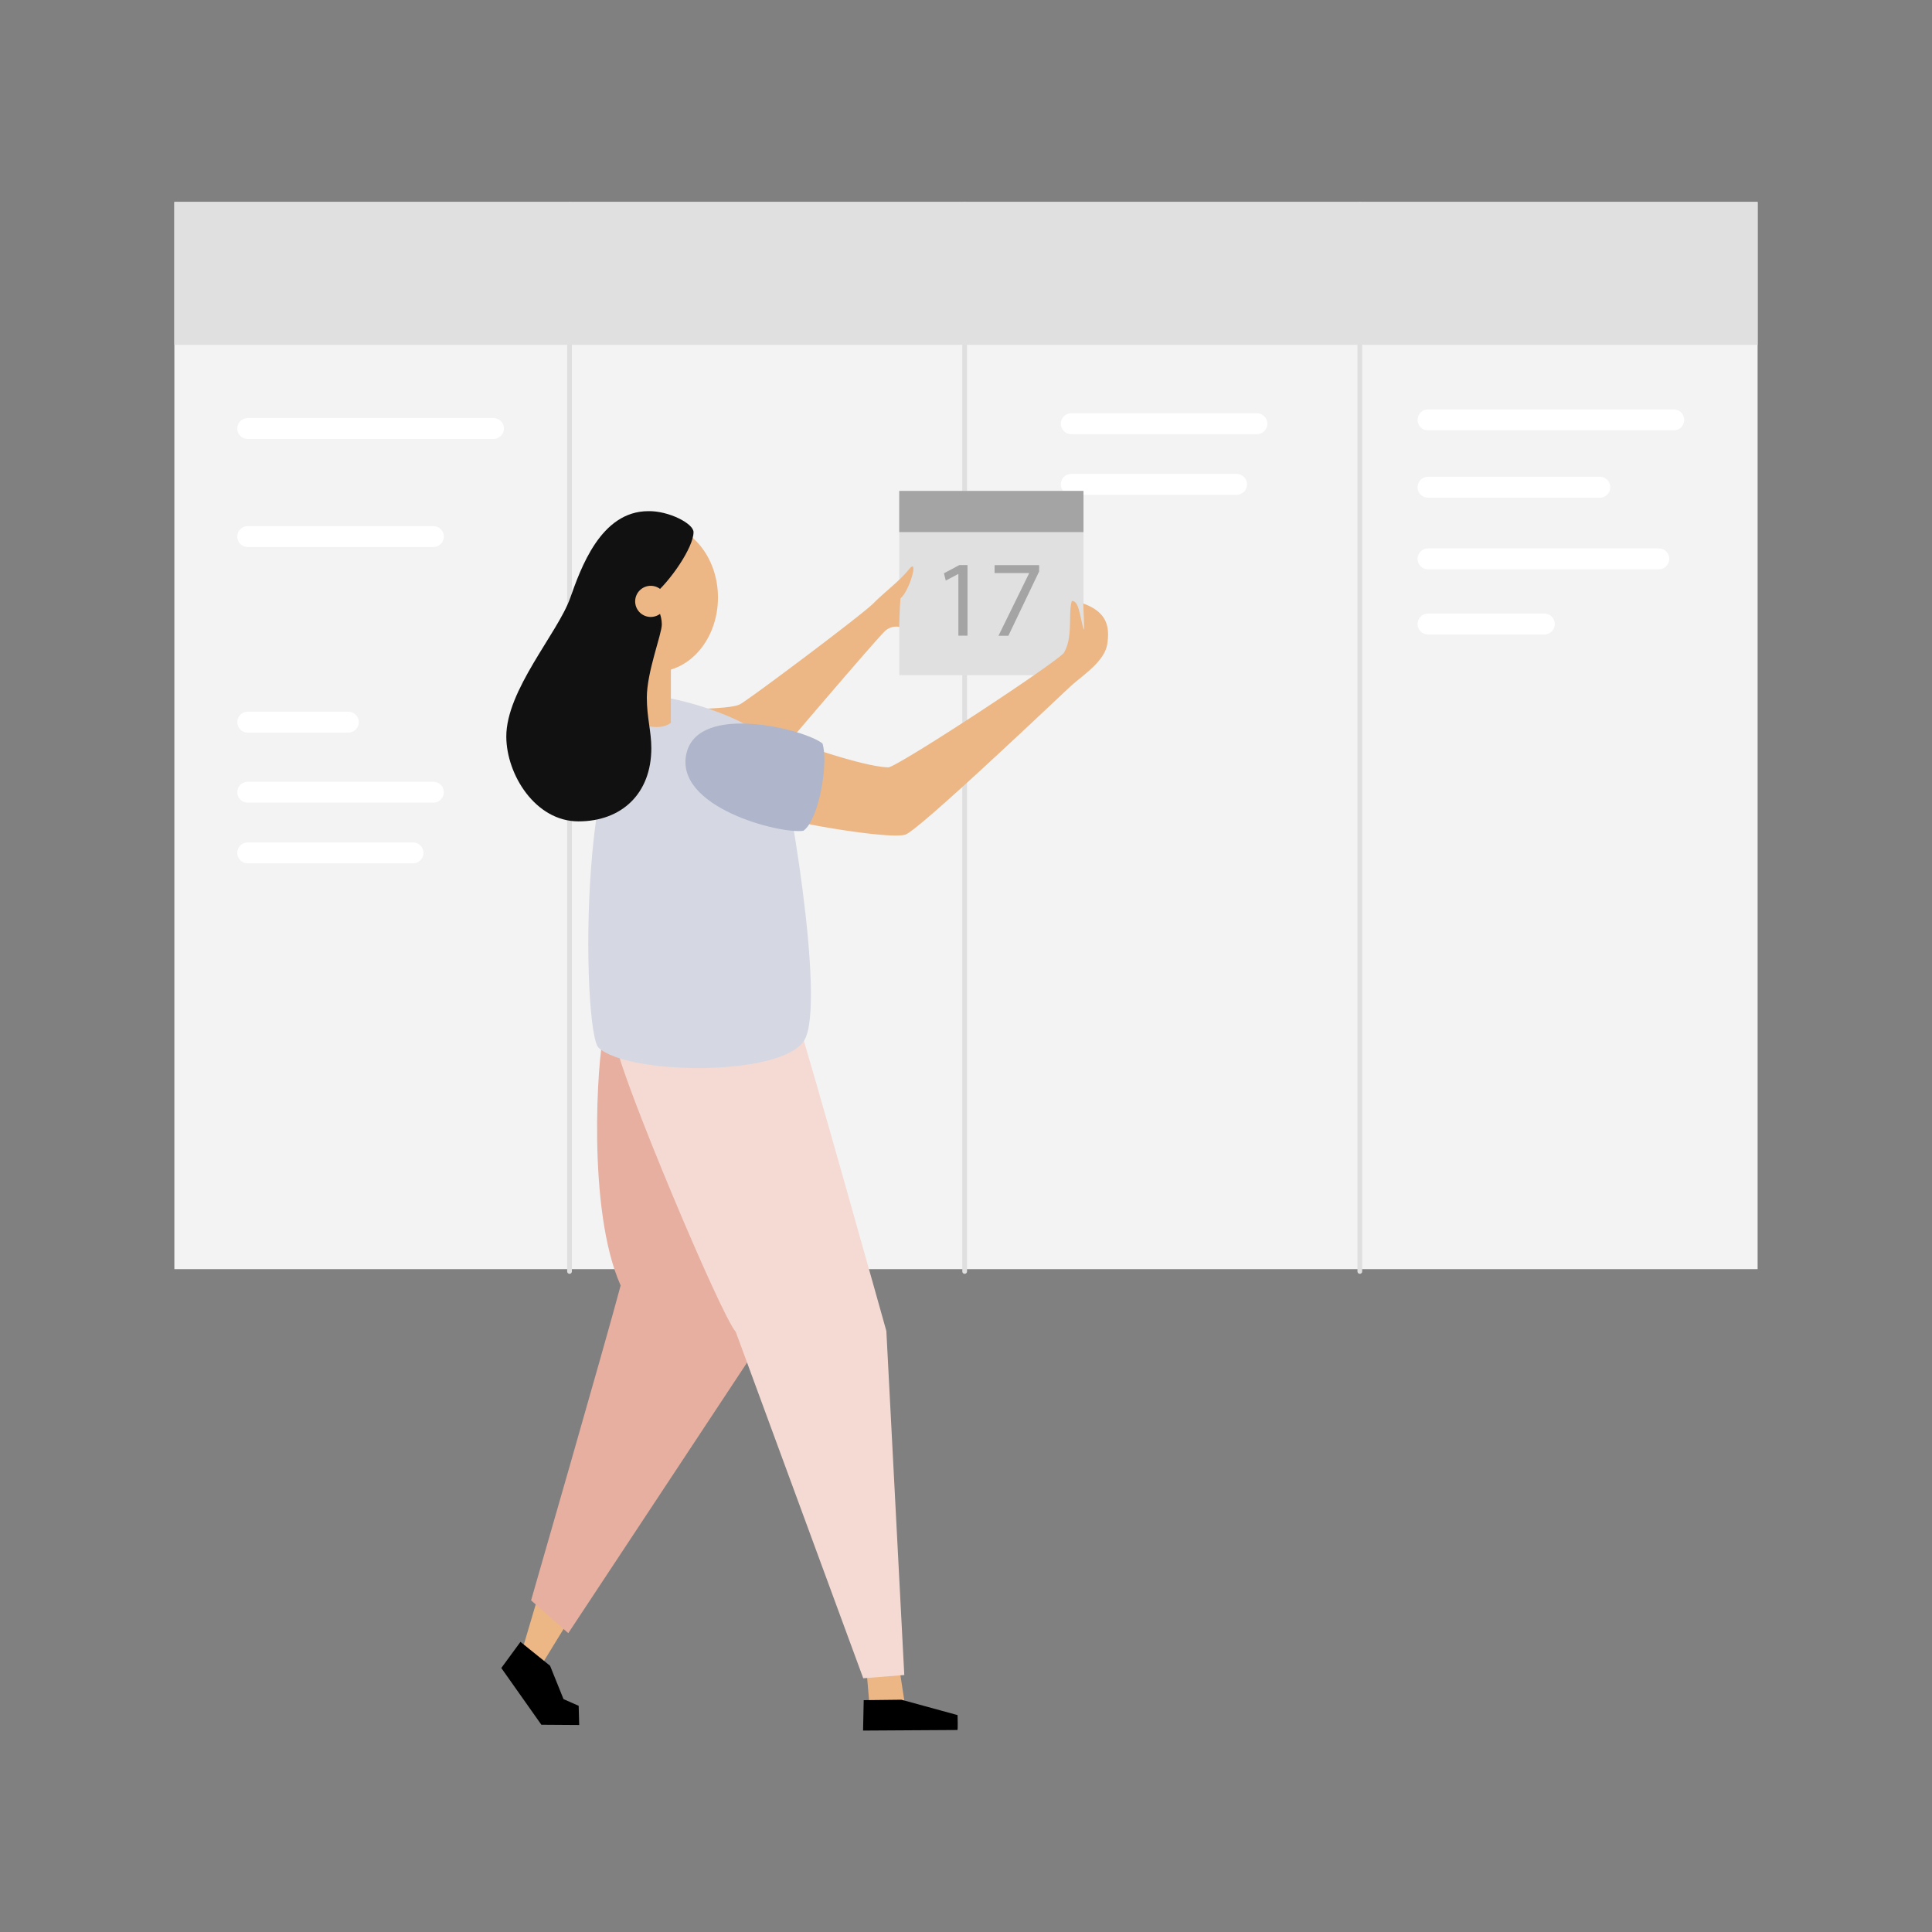 <svg viewBox="0 0 1200 1200" xmlns="http://www.w3.org/2000/svg"><rect x="0" y="0" width="1200" height="1200" fill="#808080" stroke="none"/><defs><style>.cls-4,.cls-5,.cls-6{fill-rule:evenodd}.cls-2{fill:none;stroke-linecap:round;stroke:#fff;stroke-linejoin:round;stroke-width:12.98px}.cls-4{fill:#ecb785}.cls-6{fill:#e0e0e0}</style></defs><path d="M108.3 125.45h983.39v662.84H108.3z" stroke-width="1.227" fill-rule="evenodd" fill="#f3f3f3"/><path class="cls-2" d="M665.39 263.16h115.3m-115.3 37.69h102.67"/><path d="M353.74 789.72V126.89m245.43 662.83V126.89m245.44 662.83V126.89" stroke="#dfdfdf" stroke-width="2.93" fill="none" stroke-linecap="round"/><g stroke-width="1.227"><path class="cls-4" d="M538.1 1036.3l2.171 25.489 22.35.54-4.147-26.986zm-203.66-45.5l-10.377 35.032 10.598 11.04 18.804-30.666z"/><path class="cls-5" d="M536.47 1056l-.405 18.89 58.583-.356c.405.27.11-9.26.11-9.26l-34.86-9.544zm-213.2-36.2l-11.898 16.228 24.876 35.229 23.502.16-.319-11.898-9.42-4.171-8.354-20.718z"/><path class="cls-6" d="M558.53 304.93h114.44v114.44H558.53z"/><path d="M558.53 304.93h114.44v25.563H558.53z" fill="#a4a4a4" fill-rule="evenodd"/><path class="cls-4" d="M426.89 441.16c5.961-1.313 27.182-.748 32.861-3.79s75.781-55.566 82.834-62.717c7.053-7.151 15.774-13.358 22.079-21.135s.209 13.775-5.299 18.019c-.638 5.765-.797 17.835-.797 17.835a10.512 10.512 0 00-8.33 2.097c-3.973 3.116-61.453 70.764-61.453 70.764s-67.857-19.749-61.895-21.073z"/><path d="M374.82 643.25c-3.557 13.493-10.414 107.94 10.672 155.19-9.15 34.554-55.627 195.58-55.627 195.58l23.11 20.362 119.13-180.31s-24.802-197.25-97.283-190.83z" fill="#e7afa0" fill-rule="evenodd"/><path d="M496.45 637.42c4.82 13.407 54.082 189.3 54.082 189.3l11.138 213.67-25.489 2.012-79.178-215.15c-9.666-10.954-71.07-157.98-73.83-176.84 12.07-12.83 108.46-26.41 113.28-12.99z" fill="#f5dad3" fill-rule="evenodd"/><path d="M407.82 432.63c9.703 0 64.655 13.321 74.983 34.787 5.68 11.8 30.592 156.06 16.756 178.74-13.836 22.68-109.17 21.711-127.76 4.612-10.463-9.592-13.836-218.22 36.026-218.14z" fill="#d5d8e2" fill-rule="evenodd"/><path class="cls-6" d="M108.3 125.45h983.39v88.734H108.3z"/></g><path class="cls-2" d="M153.87 266.15h152.64"/><g stroke-width="1.227" fill="#111"><path class="cls-4" d="M395.65 408.07h21.049v40.847c-7.568 6.023-21.049 0-21.049 0z"/><path class="cls-4" d="M368.73 371.15c0-25.452 17.283-46.084 38.614-46.084s38.602 20.632 38.602 46.084-17.283 46.096-38.602 46.096-38.614-20.644-38.614-46.096z"/><path class="cls-5" d="M402.69 317.49c12.364-.282 28.077 7.58 28.077 13.039 0 9.445-14.646 30.862-25.551 39.644 3.054 7.053 5.851 11.714 5.851 17.7 0 5.986-9.31 29.439-9.31 45.385 0 12.512 2.797 21.024 2.797 31.402 0 28.347-18.497 45.508-45.25 45.508s-44.723-29.01-44.833-52.561c-.135-28.875 31.892-64.312 39.657-86.084 6.537-18.375 18.915-54.033 48.562-54.033z"/><path class="cls-4" d="M394.52 373.53a9.666 9.666 0 119.653 9.666 9.653 9.653 0 01-9.653-9.666zM498.5 511.05c10.843 2.576 55.259 10.022 63.784 7.36 8.525-2.662 96.351-86.416 103.2-92.61s20.583-14.965 22.239-25.685c1.656-10.721 0-19.896-14.891-25.268.282 6.918.552 17.712.258 16.106-2.515-8.341-2.81-17.798-7.36-17.688-2.453 7.801 1.006 22.509-5.03 32.358-6.93 7.531-98.975 67.93-108.64 70.985-12.61 0-44.942-11.04-44.942-11.04s-19.442 42.907-8.611 45.483z"/><path d="M426.41 467.79c7.507-31.524 73.364-14.854 84.441-6.01 3.876 12.009-2.22 47.63-11.898 54.24-14.535 2.11-80.54-14.694-72.542-48.23z" fill="#afb5ca" fill-rule="evenodd"/></g><path class="cls-2" d="M153.87 333.26h115.3m-115.3 115.29h62.496m-62.496 43.5h115.3m-115.3 37.69h102.67m630.43-268.93h152.64m-152.64 41.81h106.72m-106.72 44.49h143.34m-143.34 40.48h72.248"/><path d="M595.27 356.54h-.147l-7.679 4.06-1.153-4.514 9.592-5.127h5.054v43.864h-5.667zm50.16-5.53v3.913l-19.111 39.95h-6.133l19.025-38.81v-.134h-21.454v-4.907z" stroke-width="1.227" fill="#a4a4a4"/></svg>